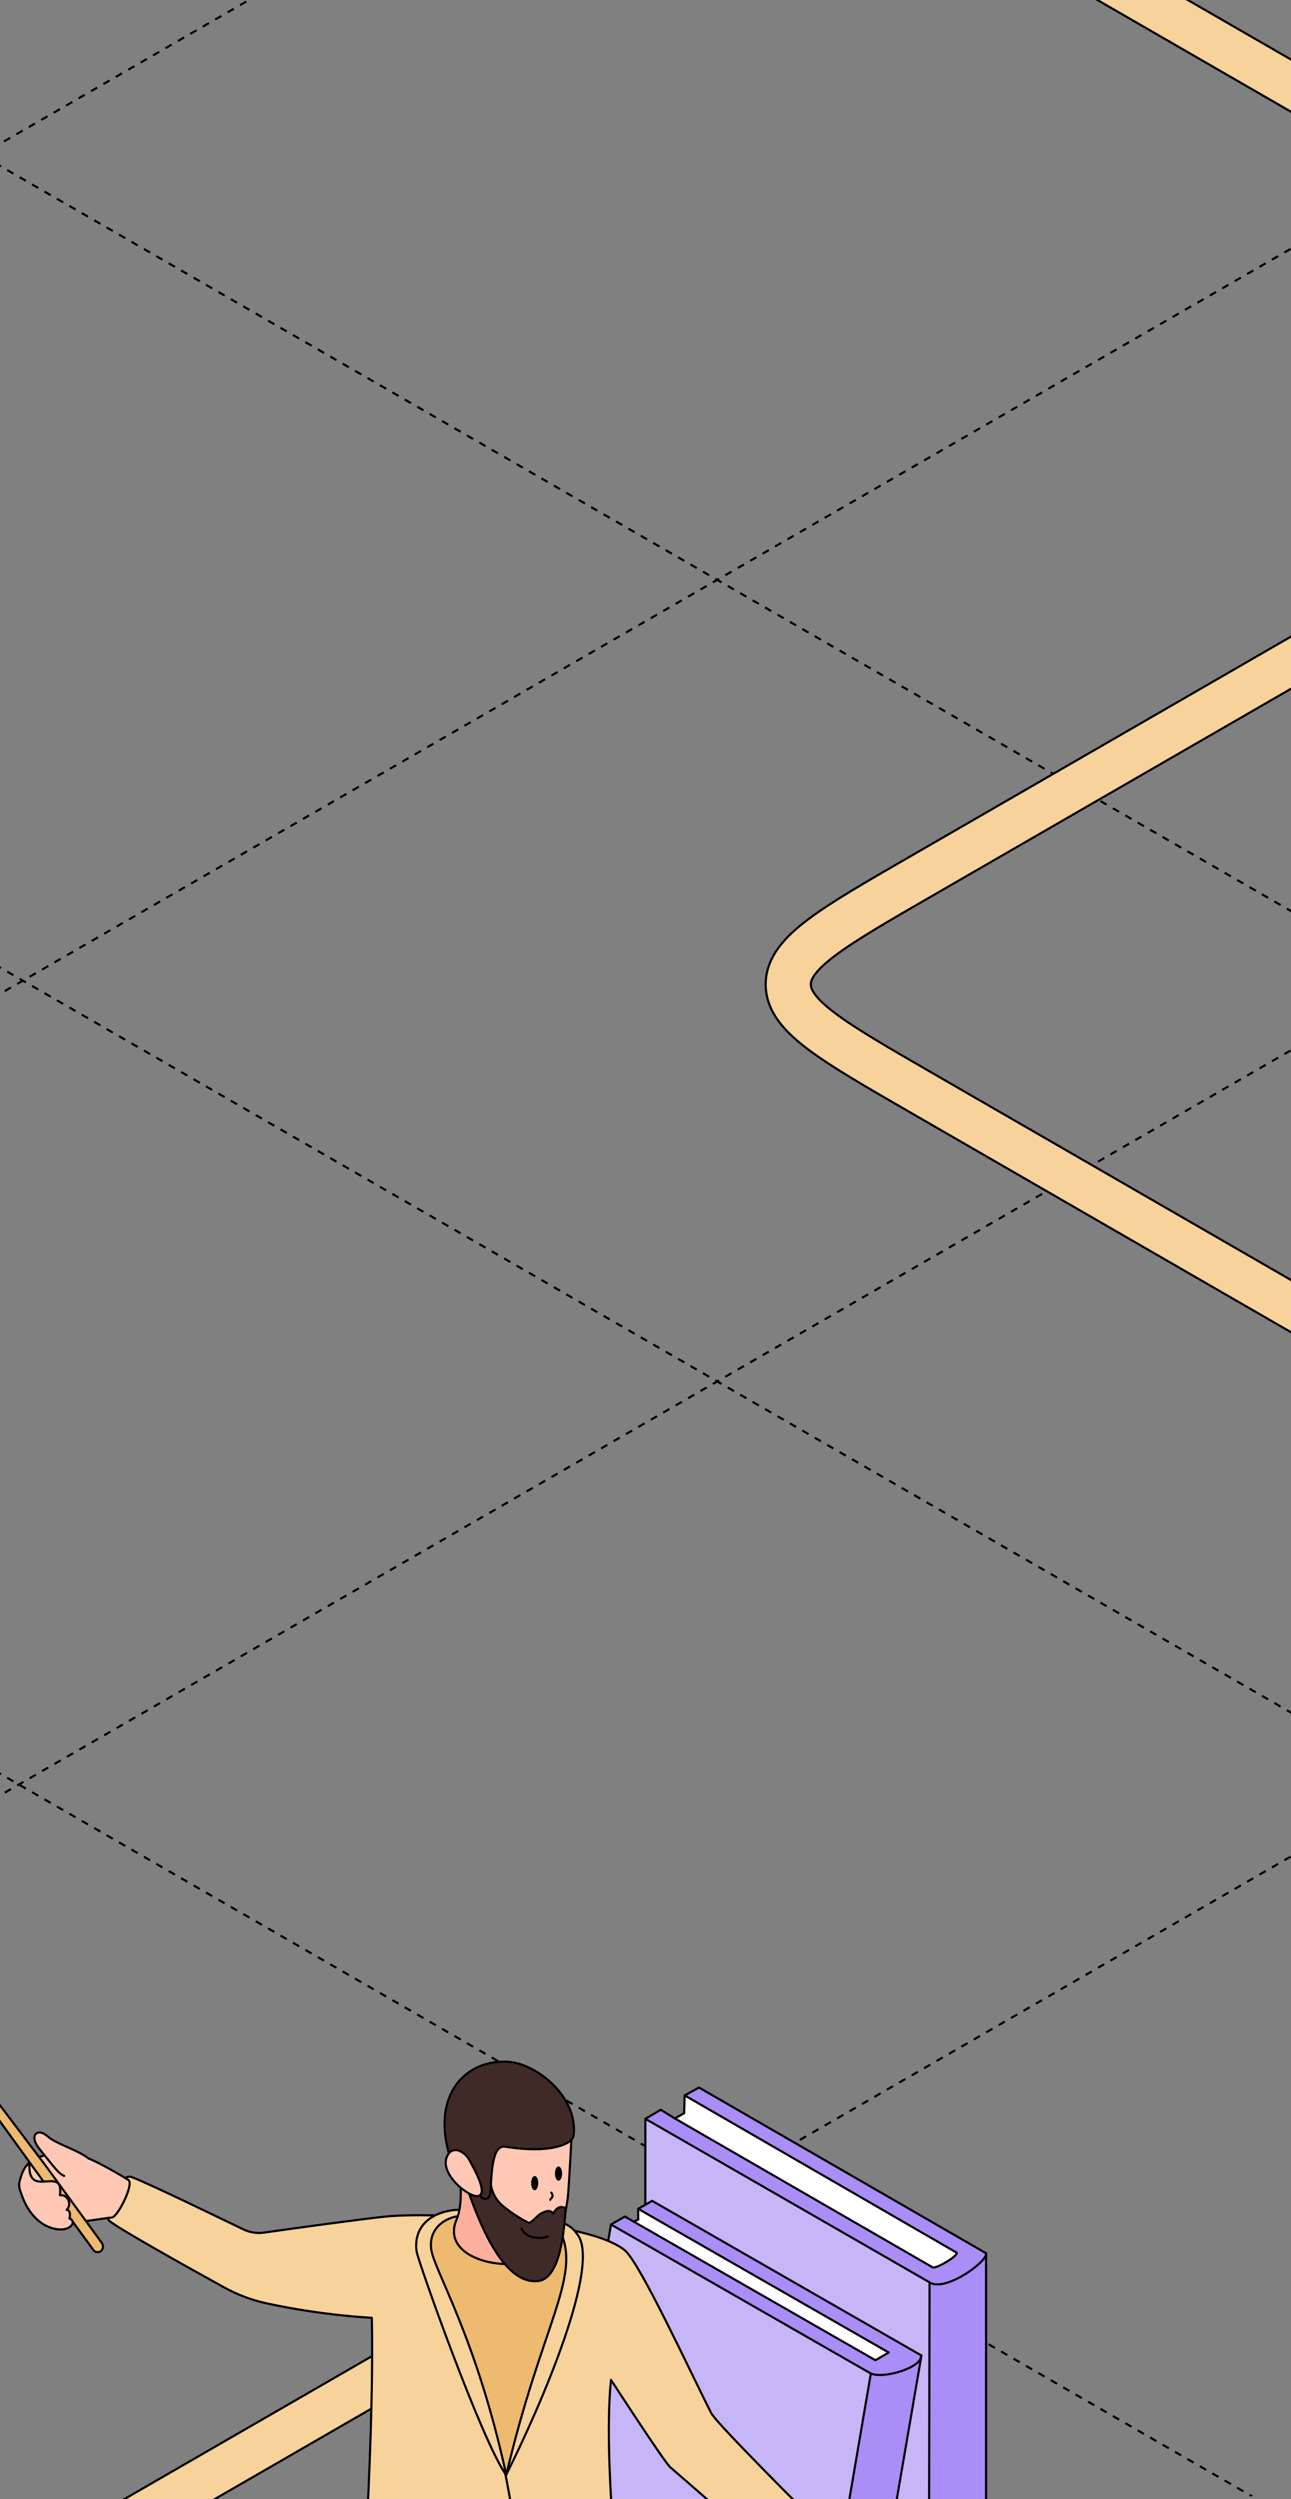 <?xml version="1.0" encoding="UTF-8"?> <svg xmlns="http://www.w3.org/2000/svg" width="360" height="697" viewBox="0 0 360 697" fill="none"><rect x="0" y="0" width="360" height="697" fill="#808080" stroke="none"/><g clip-path="url(#clip0_3_13277)"><path d="M-916 -705.493L1240.84 539.611" stroke="black" stroke-width="0.6" stroke-linejoin="round" stroke-dasharray="2 2"></path><path d="M-916 -929.041L1240.84 316.064" stroke="black" stroke-width="0.6" stroke-linejoin="round" stroke-dasharray="2 2"></path><path d="M-916 -1153.89L1240.84 91.218" stroke="black" stroke-width="0.6" stroke-linejoin="round" stroke-dasharray="2 2"></path><path d="M-916 637.815L1240.84 1882.92" stroke="black" stroke-width="0.6" stroke-linejoin="round" stroke-dasharray="2 2"></path><path d="M-916 412.969L1240.84 1658.07" stroke="black" stroke-width="0.6" stroke-linejoin="round" stroke-dasharray="2 2"></path><path d="M-916 189.418L1240.84 1434.52" stroke="black" stroke-width="0.6" stroke-linejoin="round" stroke-dasharray="2 2"></path><path d="M-916 -34.129L1240.84 1210.98" stroke="black" stroke-width="0.6" stroke-linejoin="round" stroke-dasharray="2 2"></path><path d="M-916 -258.974L1240.84 986.13" stroke="black" stroke-width="0.6" stroke-linejoin="round" stroke-dasharray="2 2"></path><path d="M-916 -482.523L1240.84 762.582" stroke="black" stroke-width="0.6" stroke-linejoin="round" stroke-dasharray="2 2"></path><path d="M1291.53 -705.493L-865.312 539.611" stroke="black" stroke-width="0.6" stroke-linejoin="round" stroke-dasharray="2 2"></path><path d="M1291.53 -929.041L-865.312 316.064" stroke="black" stroke-width="0.6" stroke-linejoin="round" stroke-dasharray="2 2"></path><path d="M1291.53 -1153.89L-865.312 91.218" stroke="black" stroke-width="0.6" stroke-linejoin="round" stroke-dasharray="2 2"></path><path d="M1316 412.966L-840.838 1658.07" stroke="black" stroke-width="0.6" stroke-linejoin="round" stroke-dasharray="2 2"></path><path d="M1316 189.418L-840.838 1434.52" stroke="black" stroke-width="0.6" stroke-linejoin="round" stroke-dasharray="2 2"></path><path d="M1316 -34.13L-840.838 1210.97" stroke="black" stroke-width="0.6" stroke-linejoin="round" stroke-dasharray="2 2"></path><path d="M1316 -258.975L-840.838 986.129" stroke="black" stroke-width="0.6" stroke-linejoin="round" stroke-dasharray="2 2"></path><path d="M1316 -482.524L-840.838 762.581" stroke="black" stroke-width="0.6" stroke-linejoin="round" stroke-dasharray="2 2"></path><path d="M142.778 -101.521L447.404 74.355C471.899 88.497 484.146 95.568 484.146 104.355C484.146 113.142 471.899 120.213 447.404 134.355L256.548 244.546C232.053 258.688 219.806 265.759 219.806 274.546C219.806 283.332 232.053 290.403 256.548 304.546L454.06 418.579C478.555 432.721 490.803 439.792 506.022 439.792C521.241 439.792 533.489 432.721 557.983 418.579L748.839 308.389C773.334 294.246 785.581 287.175 800.801 287.175C816.02 287.175 828.267 294.246 852.762 308.389L1056.93 426.265C1081.43 440.407 1093.67 447.478 1108.89 447.478C1124.11 447.478 1136.36 440.407 1160.85 426.265L1700.35 114.786" stroke="black" stroke-width="13.2"></path><path d="M142.778 -101.521L447.404 74.355C471.899 88.497 484.146 95.568 484.146 104.355C484.146 113.142 471.899 120.213 447.404 134.355L256.548 244.546C232.053 258.688 219.806 265.759 219.806 274.546C219.806 283.332 232.053 290.403 256.548 304.546L454.06 418.579C478.555 432.721 490.803 439.792 506.022 439.792C521.241 439.792 533.489 432.721 557.983 418.579L748.839 308.389C773.334 294.246 785.581 287.175 800.801 287.175C816.02 287.175 828.267 294.246 852.762 308.389L1056.93 426.265C1081.43 440.407 1093.67 447.478 1108.89 447.478C1124.11 447.478 1136.36 440.407 1160.85 426.265L1700.35 114.786" stroke="#F8D29B" stroke-width="12"></path><path d="M24.313 921.916L-133.019 831.08C-147.368 822.796 -147.368 809.365 -133.019 801.08L110.349 660.572C124.697 652.288 147.961 652.288 162.31 660.572L601.252 913.995C615.601 922.279 638.865 922.279 653.214 913.995L959.521 737.149C973.869 728.865 973.869 715.433 959.521 707.149L703.891 559.561C689.543 551.277 689.543 537.846 703.891 529.561L1060.22 323.836C1074.57 315.552 1097.83 315.552 1112.18 323.836L1380.45 478.722" stroke="black" stroke-width="13.2"></path><path d="M24.313 921.916L-133.019 831.08C-147.368 822.796 -147.368 809.365 -133.019 801.08L110.349 660.572C124.697 652.288 147.961 652.288 162.31 660.572L601.252 913.995C615.601 922.279 638.865 922.279 653.214 913.995L959.521 737.149C973.869 728.865 973.869 715.433 959.521 707.149L703.891 559.561C689.543 551.277 689.543 537.846 703.891 529.561L1060.22 323.836C1074.57 315.552 1097.83 315.552 1112.18 323.836L1380.45 478.722" stroke="#F8D29B" stroke-width="12"></path><path d="M274.96 628.614L274.659 629.457L274.147 630.226L273.363 631.069L272.731 631.657L271.962 632.29L271.058 632.998L269.687 633.901L268.226 634.806L266.795 635.574L265.625 636.09L264.087 636.69L262.834 636.953L261.761 637.108L260.853 637.073L260.034 636.895L259.237 636.529L259.012 757.843L259.531 758.066L260.428 757.886L262.19 757.275L264.537 756.239L266.573 755.087L268.493 754.014L270.791 752.521L273.076 750.88C273.076 750.88 273.979 750.17 274.4 749.708C274.82 749.245 274.759 749.03 274.759 749.03L274.978 748.615L274.987 630.341L275 628.99L274.96 628.614Z" fill="#AB8DF7"></path><path d="M259.259 636.546L179.978 590.966L179.94 712.232L258.99 757.822L259.259 636.546Z" fill="#C6B6F7"></path><path d="M274.977 628.573L274.84 629.284L274.364 629.862L273.793 630.636L273.136 631.293L272.236 632.088L271.235 632.815L270.101 633.703L268.991 634.435L268.374 634.712L267.772 635.061L267.125 635.415L266.139 635.914L264.967 636.375L264.152 636.642L263.452 636.841L262.593 637.002L261.843 637.131L260.596 637.061L259.816 636.915L259.169 636.567L180.005 590.903L184.286 588.406L188.209 590.84L260.139 632.383L260.787 632.322L261.651 632.022L262.581 631.613L263.195 631.217L190.802 589.348L190.94 584.371L194.924 582.222L273.022 627.298L274.406 628.068L274.8 628.353L274.977 628.573Z" fill="#AB8DF7"></path><path d="M263.214 631.232L262.348 631.736L261.182 632.18L260.213 632.418L259.824 632.248L188.228 590.835L190.759 589.372L263.002 631.061" fill="white"></path><path d="M266.758 628.6L266.118 629.304L265.03 630.103L263.591 631.044L263.188 631.21L188.624 590.617L190.815 589.356L190.981 584.423L265.646 627.566L266.641 628.191L266.82 628.422" fill="white"></path><path d="M194.915 582.204L274.977 628.428" stroke="black" stroke-width="0.6" stroke-miterlimit="10" stroke-linecap="round" stroke-linejoin="round"></path><path d="M188.194 590.835L260.071 632.357C261.09 632.843 267.777 628.784 266.676 628.208" fill="white"></path><path d="M188.194 590.835L260.071 632.357C261.09 632.843 267.777 628.784 266.676 628.208" stroke="black" stroke-width="0.6" stroke-miterlimit="10" stroke-linecap="round" stroke-linejoin="round"></path><path d="M259.227 636.549C263.628 639.424 275.889 630.373 274.894 628.399" stroke="black" stroke-width="0.6" stroke-miterlimit="10" stroke-linecap="round" stroke-linejoin="round"></path><path d="M179.999 590.949L259.23 636.55M259.211 636.564L258.967 757.802" stroke="black" stroke-width="0.6" stroke-miterlimit="10" stroke-linecap="round" stroke-linejoin="round"></path><path d="M190.928 584.395L266.666 628.201" stroke="black" stroke-width="0.6" stroke-miterlimit="10" stroke-linecap="round" stroke-linejoin="round"></path><path d="M274.977 628.428V748.61" stroke="black" stroke-width="0.6" stroke-miterlimit="10" stroke-linecap="round" stroke-linejoin="round"></path><path d="M179.956 590.945L179.946 712.215" stroke="black" stroke-width="0.6" stroke-miterlimit="10" stroke-linecap="round" stroke-linejoin="round"></path><path d="M194.915 582.204L190.991 584.37" stroke="black" stroke-width="0.6" stroke-miterlimit="10" stroke-linecap="round" stroke-linejoin="round"></path><path d="M190.918 584.406L190.774 589.353" stroke="black" stroke-width="0.6" stroke-miterlimit="10" stroke-linecap="round" stroke-linejoin="round"></path><path d="M190.732 589.385L188.18 590.829" stroke="black" stroke-width="0.6" stroke-miterlimit="10" stroke-linecap="round" stroke-linejoin="round"></path><path d="M188.186 590.835L184.254 588.408" stroke="black" stroke-width="0.6" stroke-miterlimit="10" stroke-linecap="round" stroke-linejoin="round"></path><path d="M184.26 588.402L179.964 590.925" stroke="black" stroke-width="0.6" stroke-miterlimit="10" stroke-linecap="round" stroke-linejoin="round"></path><path d="M256.917 657.1L256.653 657.926L256.031 658.73L255.386 659.297L254.497 659.861L253.772 660.289L252.602 660.863L251.026 661.417L249.545 661.848L248.1 662.117L246.352 662.35L244.915 662.39L243.728 662.269L242.844 661.941L223.597 774.544L223.977 774.76L224.884 774.94L226.582 774.908L227.91 774.756L228.72 774.622L229.682 774.384L231.389 773.875L232.681 773.321L233.964 772.794L235.273 771.985L236.27 771.345L237.186 770.48L237.595 769.821L237.756 769.066L255.874 663.244L256.393 660.155L256.805 658.032" fill="#AB8DF7"></path><path d="M242.872 661.984L223.645 774.548L185.635 752.83L151.14 733.023L170.399 620.426L242.872 661.984Z" fill="#C6B6F7"></path><path d="M256.808 657.159L256.657 657.988L256.147 658.631L255.484 659.284L254.448 659.917L253.41 660.508L252.573 660.869L251.625 661.23L250.16 661.689L248.508 662.092L247.383 662.266L245.984 662.429L244.366 662.326L243.226 662.094L242.759 661.934L170.4 620.45L174.239 618.178L244.104 658.254L245.237 657.559L177.977 618.952L177.982 616.058L181.872 613.788L256.443 656.613L256.91 656.907L256.808 657.159Z" fill="#AB8DF7"></path><path d="M247.845 656.087L244.036 658.251L176.788 619.684L178.031 618.995L177.947 616.099L247.845 656.087Z" fill="white"></path><path d="M177.978 616.02L181.849 613.806" stroke="black" stroke-width="0.6" stroke-miterlimit="10" stroke-linecap="round" stroke-linejoin="round"></path><path d="M170.379 620.402L174.249 618.188" stroke="black" stroke-width="0.6" stroke-miterlimit="10" stroke-linecap="round" stroke-linejoin="round"></path><path d="M177.951 616.028L177.981 618.988" stroke="black" stroke-width="0.6" stroke-miterlimit="10" stroke-linecap="round" stroke-linejoin="round"></path><path d="M177.981 618.996L176.798 619.616" stroke="black" stroke-width="0.6" stroke-miterlimit="10" stroke-linecap="round" stroke-linejoin="round"></path><path d="M174.275 618.204L244.1 658.255" stroke="black" stroke-width="0.6" stroke-miterlimit="10" stroke-linecap="round" stroke-linejoin="round"></path><path d="M181.872 613.816L256.941 656.939" stroke="black" stroke-width="0.6" stroke-miterlimit="10" stroke-linecap="round" stroke-linejoin="round"></path><path d="M178.036 616.076L247.784 656.082" stroke="black" stroke-width="0.6" stroke-miterlimit="10" stroke-linecap="round" stroke-linejoin="round"></path><path d="M170.383 620.411L242.838 661.97" stroke="black" stroke-width="0.6" stroke-miterlimit="10" stroke-linecap="round" stroke-linejoin="round"></path><path d="M244.128 658.261L247.815 656.11" stroke="black" stroke-width="0.6" stroke-miterlimit="10" stroke-linecap="round" stroke-linejoin="round"></path><path d="M170.38 620.412L151.141 733.019" stroke="black" stroke-width="0.6" stroke-miterlimit="10" stroke-linecap="round" stroke-linejoin="round"></path><path d="M242.836 661.982L223.597 774.589" stroke="black" stroke-width="0.6" stroke-miterlimit="10" stroke-linecap="round" stroke-linejoin="round"></path><path d="M256.945 656.957L237.62 769.606" stroke="black" stroke-width="0.6" stroke-miterlimit="10" stroke-linecap="round" stroke-linejoin="round"></path><path d="M242.814 661.94C246.44 663.586 257.285 660.214 256.822 656.947" stroke="black" stroke-width="0.6" stroke-miterlimit="10" stroke-linejoin="round"></path><path d="M225.448 701.397C218.503 694.478 199.553 675.44 198.342 673.026C192.429 661.417 178.54 631.235 174.239 627.613C164.651 619.533 121.775 616.654 107.08 618.233C101.435 618.837 82.662 621.344 73.791 622.645C71.685 622.97 69.58 622.644 67.653 621.669C60.261 618.094 41.309 608.9 36.739 607.182C33.558 605.742 27.823 617.304 30.601 619.487C34.051 622.134 52.868 632.628 62.456 637.921C66.175 639.964 70.162 641.497 74.284 642.379C89.965 645.815 103.675 646.419 103.675 646.419C104.347 671.865 101.703 730.929 96.73 776.854C95.969 784.004 116.04 788.556 136.381 789.112L143.684 715.374L155.512 788.324C168.145 786.79 178.362 783.167 177.825 776.945C175.047 746.113 167.609 690.16 170.385 663.739C170.385 663.739 185.17 686.585 186.919 688.117C188.8 689.695 215.236 712.82 215.548 713.052C219.042 715.466 228.408 704.462 225.448 701.397Z" fill="#F8D29B" stroke="black" stroke-width="0.6" stroke-miterlimit="10" stroke-linecap="round" stroke-linejoin="round"></path><path d="M141.13 690.252C134.32 680.779 116.533 630.491 116.175 627.937C114.875 618.418 124.508 615.028 132.662 616.653C158.199 617.303 159.632 621.483 160.931 623.061C167.787 631.42 151.031 670.564 141.13 690.252Z" fill="#F8D29B" stroke="black" stroke-width="0.6" stroke-miterlimit="10" stroke-linecap="round" stroke-linejoin="round"></path><path d="M156.407 622.643C154.705 618.789 131.362 618.186 131.362 618.186C126.613 617.025 119.266 620.136 120.251 627.333C121.102 633.37 132.751 651.572 141.174 690.252C150.986 648.554 161.963 635.274 156.407 622.69V622.643Z" fill="#EDBA6F" stroke="black" stroke-width="0.6" stroke-miterlimit="10" stroke-linecap="round" stroke-linejoin="round"></path><path d="M150.361 605.416L127.87 601.887C128.228 606.902 129.303 614.378 127.332 618.975C121.463 632.487 151.66 635.645 151.794 625.243C151.884 615.724 151.257 611.359 150.361 605.416Z" fill="#FCAF9D" stroke="black" stroke-width="0.6" stroke-miterlimit="10" stroke-linecap="round" stroke-linejoin="round"></path><path d="M159.453 593.948C159.453 593.065 159.543 590.094 158.738 588.515C151.568 585.775 141.264 591.58 135.26 595.991C132.303 598.127 129.839 600.263 126.703 601.284C127.33 602.863 128.002 604.442 128.674 605.974C130.735 610.618 132.527 616.979 136.067 620.508C139.113 623.526 142.877 624.966 146.685 626.916C150.628 628.959 155.198 628.309 156.406 622.691C157.304 618.419 158.155 615.307 158.467 611.5C158.693 608.482 159.453 594.969 159.498 593.948H159.453Z" fill="#FFC8B5" stroke="black" stroke-width="0.6" stroke-miterlimit="10" stroke-linecap="round" stroke-linejoin="round"></path><path d="M154.301 617.397C153.629 616.422 152.689 616.468 151.165 617.165C149.821 617.815 148.97 619.301 147.536 619.997C144.893 618.697 142.429 617.025 140.368 615.354C138.083 613.497 136.739 610.71 136.739 607.692C134.946 606.021 131.407 607.181 129.212 607.367C131.049 611.825 138.352 637.642 150.135 636.156C157.169 635.227 157.392 618 157.796 615.911C156.677 615.307 155.422 615.214 154.301 617.35V617.397Z" fill="#3F2A28" stroke="black" stroke-width="0.6" stroke-miterlimit="10" stroke-linecap="round" stroke-linejoin="round"></path><path d="M159.946 595.726C161.29 584.674 149.552 575.527 141.667 575.016C129.749 574.273 119.982 584.442 125.582 601.948C126.03 603.341 126.971 602.969 128.136 603.434C129.48 603.944 130.645 604.919 131.362 606.173C132.348 607.799 132.93 609.702 133.423 611.56C133.916 613.464 136.514 614.253 136.738 611.467C137.097 606.591 137.097 598.094 140.86 598.697C154.211 600.833 159.677 597.676 159.901 595.726H159.946Z" fill="#3F2A28" stroke="black" stroke-width="0.6" stroke-miterlimit="10" stroke-linecap="round" stroke-linejoin="round"></path><path d="M124.642 601.423C122.446 606.346 130.869 612.986 133.289 612.475C136.156 611.871 132.482 605.37 130.869 602.399C129.57 599.984 126.12 598.127 124.642 601.423Z" fill="#FFC8B5" stroke="black" stroke-width="0.6" stroke-miterlimit="10" stroke-linecap="round" stroke-linejoin="round"></path><path d="M21.729 601.005C19.444 600.634 9.587 599.844 7.213 604.302C5.645 607.227 7.661 612.939 9.364 615.771C10.797 618.186 15.681 619.996 18.772 620.043C20.609 620.043 30.421 618.464 31.138 618.464C32.795 618.464 37.769 608.574 35.618 607.877C35.618 607.877 25.672 601.655 21.729 601.005Z" fill="#FFC8B5" stroke="black" stroke-width="0.6" stroke-miterlimit="10" stroke-linecap="round" stroke-linejoin="round"></path><path d="M28.45 625.616C28.45 625.616 12.724 604.024 12.634 603.884L-31.676 545.284C-31.945 544.959 -32.393 544.913 -32.706 545.145C-33.02 545.377 -33.11 545.888 -32.841 546.213L10.215 605.788L26.03 627.52C26.299 627.891 26.703 628.123 27.15 628.123C27.509 628.123 27.867 628.03 28.136 627.798C28.808 627.287 28.898 626.312 28.405 625.616H28.45Z" fill="#EDBA6F" stroke="black" stroke-width="0.6" stroke-miterlimit="10" stroke-linecap="round" stroke-linejoin="round"></path><path d="M24.687 601.98C21.192 599.333 15.816 598.08 13.128 595.712C10.44 593.343 7.976 595.572 10.933 599.24C15.592 605.045 16.309 606.113 17.877 606.856" fill="#FFC8B5"></path><path d="M24.687 601.98C21.192 599.333 15.816 598.08 13.128 595.712C10.44 593.343 7.976 595.572 10.933 599.24C15.592 605.045 16.309 606.113 17.877 606.856" stroke="black" stroke-width="0.6" stroke-miterlimit="10" stroke-linecap="round" stroke-linejoin="round"></path><path d="M16.712 612.243C18.908 611.964 20.162 614.75 18.594 616.329C19.625 616.422 19.624 617.676 19.356 618.744C21.416 619.486 19.893 622.087 16.309 621.762C11.47 621.344 7.841 617.165 6.183 612.522C5.736 611.268 5.108 609.921 5.422 608.574C6.408 604.256 8.245 602.863 8.2 603.931C7.931 613.311 17.877 603.745 16.712 612.196V612.243Z" fill="#FFC8B5" stroke="black" stroke-width="0.6" stroke-miterlimit="10" stroke-linecap="round" stroke-linejoin="round"></path><path d="M140.781 689.313C144.201 706.035 143.448 709.098 143.634 716.096" stroke="black" stroke-width="0.6" stroke-miterlimit="10" stroke-linecap="round" stroke-linejoin="round"></path><path d="M150.101 608.86C150.101 607.76 149.655 606.867 149.105 606.867C148.554 606.867 148.108 607.76 148.108 608.86C148.108 609.961 148.554 610.853 149.105 610.853C149.655 610.853 150.101 609.961 150.101 608.86Z" fill="black"></path><path d="M156.744 606.203C156.744 605.102 156.297 604.21 155.747 604.21C155.196 604.21 154.751 605.102 154.751 606.203C154.751 607.303 155.196 608.196 155.747 608.196C156.297 608.196 156.744 607.303 156.744 606.203Z" fill="black"></path><path d="M153.422 613.511C154.092 612.618 154.356 612.464 153.737 611.518" stroke="black" stroke-width="0.6" stroke-miterlimit="10" stroke-linecap="round"></path><path d="M145.45 621.483C146.387 624.214 150.579 624.57 152.758 623.757" stroke="black" stroke-width="0.6" stroke-miterlimit="10" stroke-linecap="round"></path></g><defs><clipPath id="clip0_3_13277"><rect width="360" height="697" rx="16" fill="white"></rect></clipPath></defs></svg> 